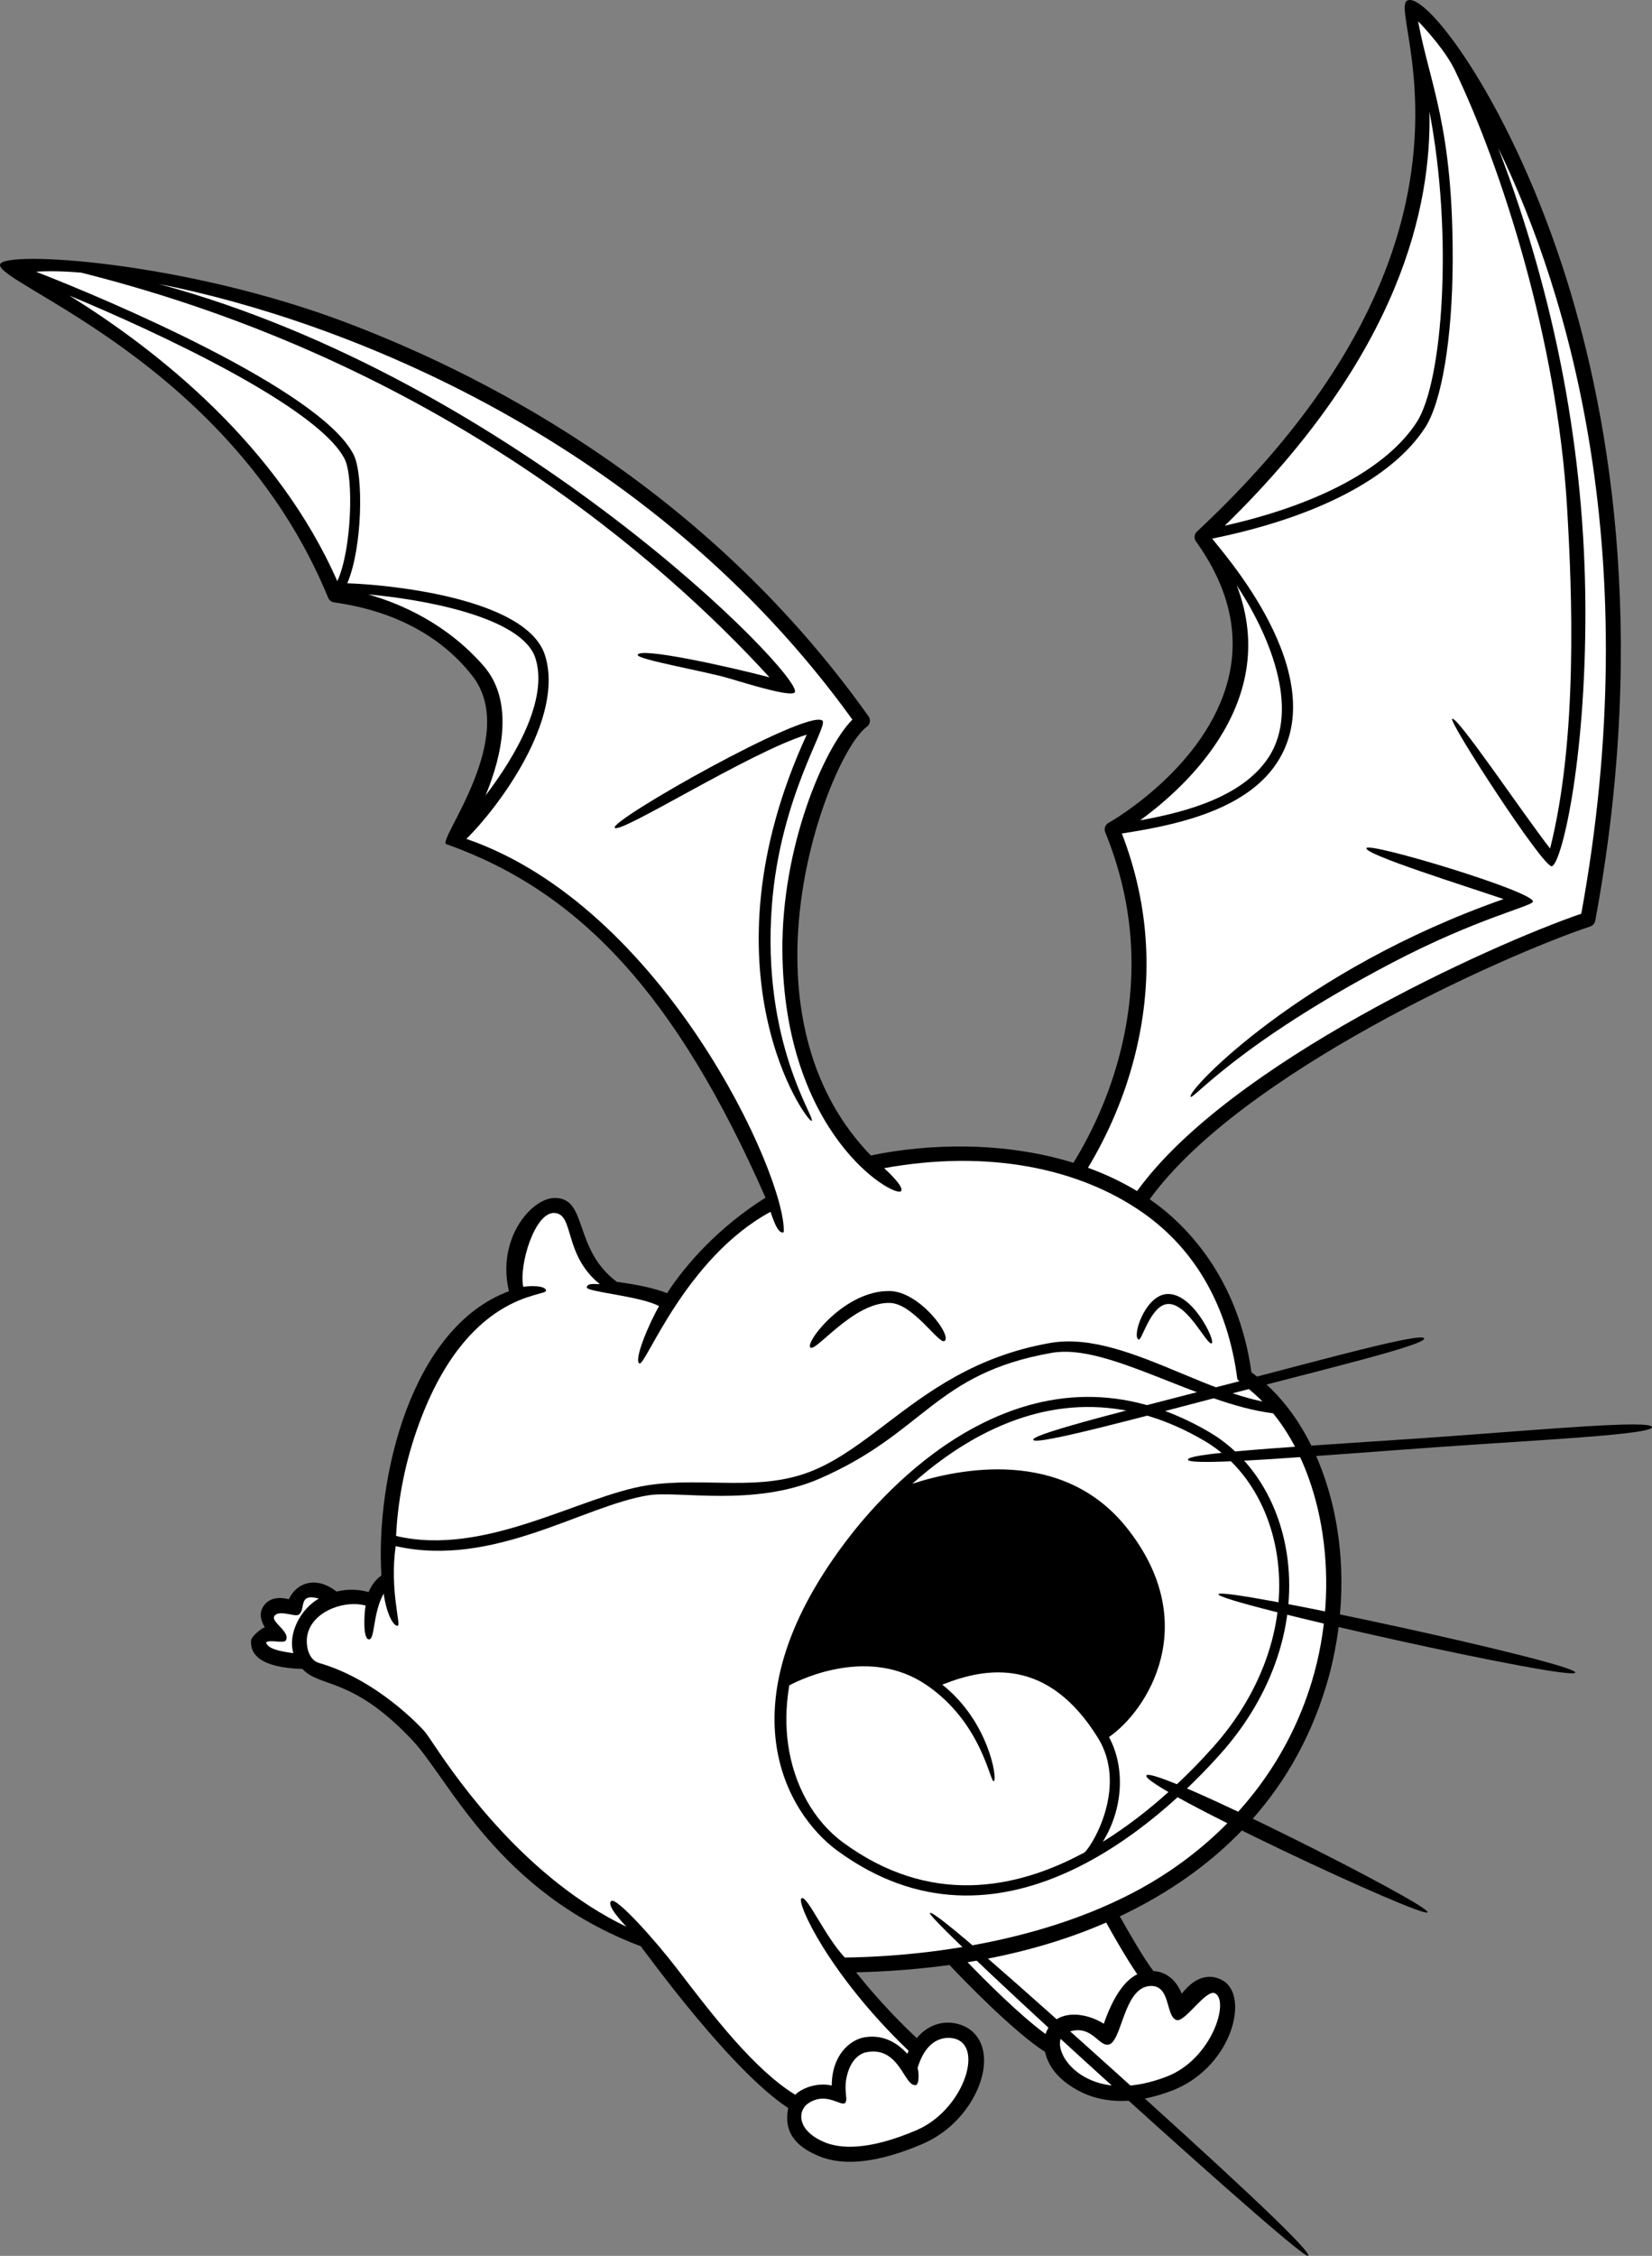 <?xml version="1.0" encoding="utf-8"?>
<!-- Generator: Adobe Illustrator 20.1.0, SVG Export Plug-In . SVG Version: 6.00 Build 0)  -->
<svg version="1.1" id="artwork" xmlns="http://www.w3.org/2000/svg" xmlns:xlink="http://www.w3.org/1999/xlink" x="0px" y="0px"
	 viewBox="0 0 321.504 438.767" style="enable-background:new 0 0 321.504 438.767;" xml:space="preserve">
<rect x="0" y="0" width="321.504" height="438.767" fill="#808080" stroke="none"/>
<g>
	<path d="M303.971,51.486c-10.935-33.17-26.915-53.556-30.184-51.319
		c-2.449,1.675,7.357,21.519-3.833,51.533c-5.583,14.972-16.507,32.562-37.009,51.692
		c-0.537,0.499-0.617,1.32-0.189,1.915c6.367,8.873,8.486,17.854,6.3,26.695
		c-4.276,17.299-23.078,27.92-23.264,28.013c-0.682,0.341-0.986,1.149-0.698,1.855
		c5.686,13.921,6.635,28.45,2.821,43.184c-1.904,7.356-4.935,14.453-9.01,21.114
		c-13.444-4.171-28.134-3.794-39.424-1.426c-11.895-12.244-14.436-28.011-14.299-39.756
		c0.244-20.853,9.011-40.374,13.515-43.626c0.649-0.47,0.799-1.374,0.335-2.026
		C138.494,96.363,97.077,74.029,67.71,62.859C35.805,50.725,0.661,48.679,0.013,51.432
		c-0.886,3.762,45.121,19.204,63.855,64.84c0.197,0.477,0.631,0.816,1.143,0.889
		c4.953,0.707,18.088,3.019,26.892,14.259c9.288,11.857-6.904,32.102-5.059,32.756
		c25.919,9.193,44.719,29.193,62.136,68.768c-9.04,5.701-15.42,12.823-19.164,18.583
		c-2.588-1.065-6.396-1.75-9.776-2.213c-8.604-6.43-5.556-16.433-12.165-16.309
		c-4.503,0.086-11.232,7.959-8.833,18.132c-19.171,7.138-25.972,36.553-24.812,55.282
		c-1.17,0.829-1.962,1.98-2.498,3.235c-1.997-0.567-4.151-0.601-6.242-0.101
		c-2.974-2.315-5.339-1.841-6.513-1.323c-1.225,0.54-2.216,1.59-2.744,2.812
		c-1.622-0.386-3.691-0.49-4.936,1.33c-0.978,1.428-0.489,2.904,0.236,4.14
		c-0.502,0.087-2.611,1.712-2.674,2.571c-0.186,2.53,1.569,5.265,10.005,5.529
		c3.446,3.741,9.624,1.358,21.41,13.882c7.113,7.558,16.63,29.603,44.415,40.042
		c1.497,1.892,17.529,24.141,28.713,31.474c-1.026,5.104,1.999,7.734,6.071,9.392
		c4.9,1.996,11.643,1.189,20.039-2.401c7.703-3.293,12.15-10.973,12.001-16.497
		c-0.088-3.227-1.685-5.642-4.379-6.625c-3.528-1.287-6.778,0.143-8.704,2.526
		c-2.291-2.094-7.138-6.883-11.815-12.79c6.333-0.155,12.393-0.633,18.173-1.429
		c2.656,2.855,12.48,12.984,18.592,16.908c0.57,2.487,2.244,5.372,6.879,7.735
		c3.383,1.725,9.22,3.09,17.821-0.203c7.662-2.933,11.979-10.084,12.284-15.633
		c0.155-2.823-0.782-4.971-2.569-5.891c-1.958-1.008-4.773-1.193-7.813,2.675
		c-0.961-2.405-2.778-4.254-5.516-4.417c-1.705-2.181-5.031-7.917-6.53-10.631
		c18.019-8.521,33.467-22.653,40.167-44.868c3.566-11.824,3.918-24.633,0.992-36.068
		c-2.798-10.936-8.309-19.729-15.543-24.863c-2.562-18.364-12.634-28.745-19.807-33.68
		c17.827-24.588,68.875-47.428,85.743-53.052c0.504-0.167,0.876-0.595,0.973-1.117
		C321.048,122.009,312.775,78.193,303.971,51.486z"/>
	<g>
		<path style="fill:#FFFFFF;" d="M278.197,21.727c4.625,23.988,2.605,52.543-2.476,60.376
			c-5.777,8.907-18.973,16-37.363,20.146C272.765,68.696,278.57,39.891,278.197,21.727z"/>
		<path style="fill:#FFFFFF;" d="M240.685,113.848c5.924,8.921,12.626,23.813,6.122,33.569
			c-5.114,7.67-16.232,10.572-24.916,12.135C228.457,154.753,249.828,137.614,240.685,113.848z
			"/>
		<path style="fill:#FFFFFF;" d="M13.502,57.496c17.199,7.128,48.547,21.74,53.599,31.845
			c1.713,3.425,1.405,17.483-1.456,23.695C54.068,86.78,31.121,68.426,13.502,57.496z"/>
		<path style="fill:#FFFFFF;" d="M94.097,129.499c-7.175-8.201-16.039-12.068-22.44-13.885
			c10.109,0.89,30,4.251,32.565,12.462c2.478,7.931-3.808,18.883-9.731,26.653
			C97.712,146.977,100.116,136.378,94.097,129.499z"/>
		<path style="fill:#FFFFFF;" d="M51.781,319.443c0.826-0.634,3.522,0.336,3.887-0.454
			c0.857-1.856-3.713-3.814-1.964-4.97c1.127-0.745,3.74,0.475,4.408,0.05
			c1.529-0.973-0.293-4.289,3.941-3.154c-3.68,2.109-6.078,6.988-4.955,10.627
			C54.662,321.2,52.102,320.754,51.781,319.443z"/>
		<path style="fill:#FFFFFF;" d="M186.137,396.618c5.269,1.921,1.105,13.908-7.77,17.701
			c-9.534,4.076-14.938,3.545-17.793,2.382c-5.643-2.298-5.358-6.271-3.217-7.652
			c3.6-2.321,6.446,0.868,7.169-0.095c0.501-0.668-0.294-2.202,0.192-4.713
			c0.588-3.036,2.149-4.752,3.924-5.094c6.432-1.237,7.31,6.708,9.559,6.403
			c0.805-0.108,0.585-2.915,0.368-3.295C180.528,395.636,184.811,396.135,186.137,396.618z"/>
		<path style="fill:#FFFFFF;" d="M228.986,392.899c1.62,0.485,5.736-6.1,7.475-5.204
			c2.875,1.478-0.628,12.841-9.422,16.207c-6.015,2.304-11.359,2.417-15.454,0.329
			c-5.403-2.755-6.461-7.862-4.152-8.832c4.872-2.046,6.194,2.536,8.233,2.289
			c2.706-0.327,2.91-11.107,8.157-11.417C227.92,386.029,226.788,392.24,228.986,392.899z"/>
		<path style="fill:#FFFFFF;" d="M221.327,383.992c-2.548,1.268-4.698,4.449-6.511,9.617
			c-3.648-2.308-9.6-3.006-11.342,2.007c-4.972-3.636-11.823-10.482-15.169-13.962
			c9.857-1.612,18.864-4.189,26.974-7.72C216.533,376.207,219.313,381.074,221.327,383.992z"/>
		<path style="fill:#FFFFFF;" d="M255.312,327.02c-4.51,14.951-14.055,27.685-27.604,36.826
			c-19.451,13.123-45.901,16.668-63.286,16.893c-3.883-4.072-7.39-12.25-8.442-11.521
			c-1.054,0.729,5.304,14.768,20.864,29.675c-0.098,0.193-0.19,0.381-0.275,0.565
			c-2.386-2.636-5.332-3.777-8.477-3.174c-2.653,0.511-6.197,3.389-6.223,9.346
			c-3.063-0.676-5.976,0.646-7.102,1.797c-7.986-4.89-16.007-15.367-23.118-24.659
			c-3.826-4.998-11.642-13.834-12.694-13.025c-1.053,0.811,2.37,4.358,2.941,5.001
			c-19.356-9.314-32.518-28.076-37.214-35.06c-1.115-1.658-1.788-2.659-2.284-3.187
			c-0.403-0.428-8.94-9.791-20.317-13.053c-2.262-0.648-2.809-4.075-2.053-6.193
			c1.509-4.225,7.426-6.014,11.127-4.969c-0.275,1.502-0.576,6.517,0.639,6.578
			c1.215,0.062,0.707-5.006,2.871-8.902c0.672,4.552,2.119,6.455,2.756,6.242
			c0.639-0.212-1.606-6.936-0.419-15.482c18.974,4.303,36.505-7.885,49.197-9.889
			c5.858-0.925,20.514,2.314,33.283-3.228c20.576-8.928,22.355-20.465,45.222-24.477
			c10.912-1.915,28.12,9.885,43.073,11.772C257.657,287.021,261.041,308.021,255.312,327.02z"
			/>
		<path style="fill:#FFFFFF;" d="M240.817,268.306c1.123,0.951,3.283,2.655,4.886,4.28
			c-5.142-1.039-10.562-3.295-15.838-5.493c-8.603-3.582-17.499-7.289-25.496-5.885
			c-14.585,2.559-23.808,9.565-31.944,15.746c-4.596,3.491-8.937,6.789-13.717,8.862
			c-10.6,4.6-21.524,1.308-32.812,3.091c-12.989,2.051-31.467,13.933-48.819,9.833
			c0.293-5.869,1.374-12.939,4.016-20.545c9.51-27.366,25.394-25.876,25.178-27.2
			c-0.176-1.087-3.673-0.879-4.429-0.701c-0.909-4.09,2.201-14.617,6.09-14.374
			c3.887,0.243,1.69,8.111,8.795,13.84c-0.717,0.041-2.409-0.296-2.53,0.615
			c-0.122,0.911,10.434,1.686,14.067,3.669c-1.895,3.248-4.981,10.478-3.827,11.146
			c1.154,0.669,8.871-20.476,25.516-29.493c0.331,0.879,1.411,4.57,2.585,3.942
			c0.426-10.972-23.374-63.272-61.774-76.472c6.094-5.978,19.175-23.317,15.314-35.673
			c-3.543-11.34-31.157-13.827-38.49-14.045c2.996-7.035,3.161-21.163,1.253-24.98
			C62.479,75.748,20.067,57.893,7.003,52.855c2.26-0.166,5.228-0.121,8.789,0.175
			c69.508,17.433,113.309,56.118,133.964,78.712c-8.063-2.128-25.595-5.988-25.644-4.336
			c-0.024,0.871,13.232,3.184,17.728,4.52c4.495,1.337,12.309,3.731,12.854,2.695
			c1.647-3.13-54.316-60.656-123.839-79.4c35.419,6.978,95.602,30.045,135.032,84.737
			c-5.658,5.713-13.785,24.919-13.621,44.996c0.291,35.714,21.575,47.931,23.057,46.746
			c0.81-0.648-2.32-3.653-3.264-4.491c20.104-3.656,37.961-0.079,50.474,8.742
			C232.815,243.2,239.008,254.328,240.817,268.306z"/>
		<path style="fill:#FFFFFF;" d="M307.742,177.712c-17.915,6.157-68.534,29.121-86.448,53.955
			c-3.039-1.835-6.249-3.333-9.557-4.538c4.053-6.744,7.08-13.915,9.002-21.344
			c3.851-14.879,3.041-29.561-2.408-43.665c9.238-1.469,23.716-4.061,30.093-13.626
			c11.462-17.193-11.199-41.801-12.509-43.735c20.382-4.147,35.082-11.8,41.438-21.598
			c3.229-4.978,5.283-17.288,5.359-32.124c0.134-26.423-4.445-34.568-6.728-46.895
			c1.627,1.666,5.394,5.856,7.123,9.448c9.034,18.769,19.915,52.451,21.859,84.949
			c0.994,16.612,2.136,44.973-3.295,66.5c-5.273-6.759-18.143-25.945-19.055-25.216
			c-0.707,0.566,17.553,28.72,19.357,28.658c1.761-0.061,6.665-19.673,6.568-50.07
			c-0.096-30.343-5.797-60.402-16.968-89.638C305.414,57.248,320.427,108.267,307.742,177.712z
			"/>
		<path d="M173.282,251.11c-8.794-0.287-16.635,9.979-15.583,10.973
			c1.057,0.997,8.394-8.898,15.52-8.666c4.497,0.148,9.458,8.027,10.581,7.416
			C185.421,259.948,179.073,251.298,173.282,251.11z"/>
		<path d="M221.622,260.541c0.606,0.19,2.297-6.528,5.507-6.903
			c3.94-0.46,7.796,8.243,8.706,7.623c0.72-0.492-3.83-10.149-8.931-9.554
			C222.734,252.193,220.215,260.102,221.622,260.541z"/>
		<path d="M235.405,278.58c-14.916-8.78-30.19-9.165-45.398-1.145
			c-11.719,6.179-20.309,15.852-24.387,21.067c-25.681,32.847-12.355,54.324-2.726,61.403
			c31.548,23.197,62.741-5.453,74.687-18.848c10.234-11.475,14.913-25.671,12.835-38.95
			C248.808,291.824,243.335,283.249,235.405,278.58z"/>
		<path style="fill:#FFFFFF;" d="M164.046,358.339c-5.692-4.185-9.587-11.178-10.689-19.187
			c-0.426-3.102-0.498-6.913,0.243-11.344c2.653-1.426,15.718-7.526,26.653-0.115
			c10.936,7.411,12.442,19.228,13.171,18.743c0.729-0.486-1.075-11.714-10.044-18.769
			c8.688-3.494,20.578-5.312,30.293,10.34c5.646,9.096-0.578,20.236-2.557,22.253
			C197.54,367.626,180.799,370.657,164.046,358.339z"/>
		<path style="fill:#FFFFFF;" d="M236.131,339.764c-4.611,5.172-12.176,12.688-21.517,18.466
			c3.925-6.31,4.46-14.344,1.211-20.378c7.547-5.232,18.195-22.04,3.568-40.568
			c-12.562-15.912-32.997-11.579-41.845-8.693c3.769-3.368,8.262-6.746,13.363-9.436
			c14.573-7.685,29.21-7.314,43.507,1.102c7.427,4.372,12.558,12.446,14.076,22.151
			C250.484,315.109,245.977,328.726,236.131,339.764z"/>
		<path d="M157.946,218.01c0.933-0.399-9.757-15.009-7.731-41.854
			c1.603-21.239,11.113-35.027,9.828-36.003c-3.034-2.307-41.261,19.371-40.411,20.829
			c0.851,1.458,26.192-14.649,37.374-18.098C135.848,188.904,157.096,218.375,157.946,218.01z"
			/>
		<path d="M265.929,164.953c-0.486,1.215,19.006,7.292,26.686,9.917
			c-39.326,13.764-61.639,37.227-60.91,38.441c0.423,0.705,9.068-10.207,39.015-25.945
			c16.646-8.748,27.5-11.107,27.612-12.006C298.575,173.416,266.415,163.737,265.929,164.953z"/>
	</g>
	<path d="M241.136,270.669c16.744-4.366,36.516-9.144,36.029-10.358
		c-0.486-1.215-19.771,4.11-36.52,8.479c-18.224,4.75-39.93,10.044-39.566,11.259
		C201.444,281.264,222.902,275.424,241.136,270.669z"/>
	<path d="M280.17,281.435c19.362-1.375,41.575-2.419,41.332-3.877
		c-0.243-1.458-22.103,0.562-41.47,1.937c-22.64,1.606-48.719,2.926-48.841,4.385
		C231.069,285.338,257.519,283.041,280.17,281.435z"/>
	<path d="M306.574,325.311c0.243-1.823-68.966-16.82-69.453-15.239
		C236.636,311.651,306.331,327.133,306.574,325.311z"/>
	<path d="M277.825,371.941c0.729-1.337-53.628-28.795-54.722-26.608
		C222.01,347.519,277.096,373.277,277.825,371.941z"/>
	<path d="M214.562,403.995c11.542,10.449,39.365,35.516,40.025,34.754
		c0.825-0.952-18.913-19.016-38.157-36.329c-17.585-15.82-34.759-31.097-35.454-30.343
		C180.43,372.668,203.02,393.547,214.562,403.995z"/>
</g>
</svg>
